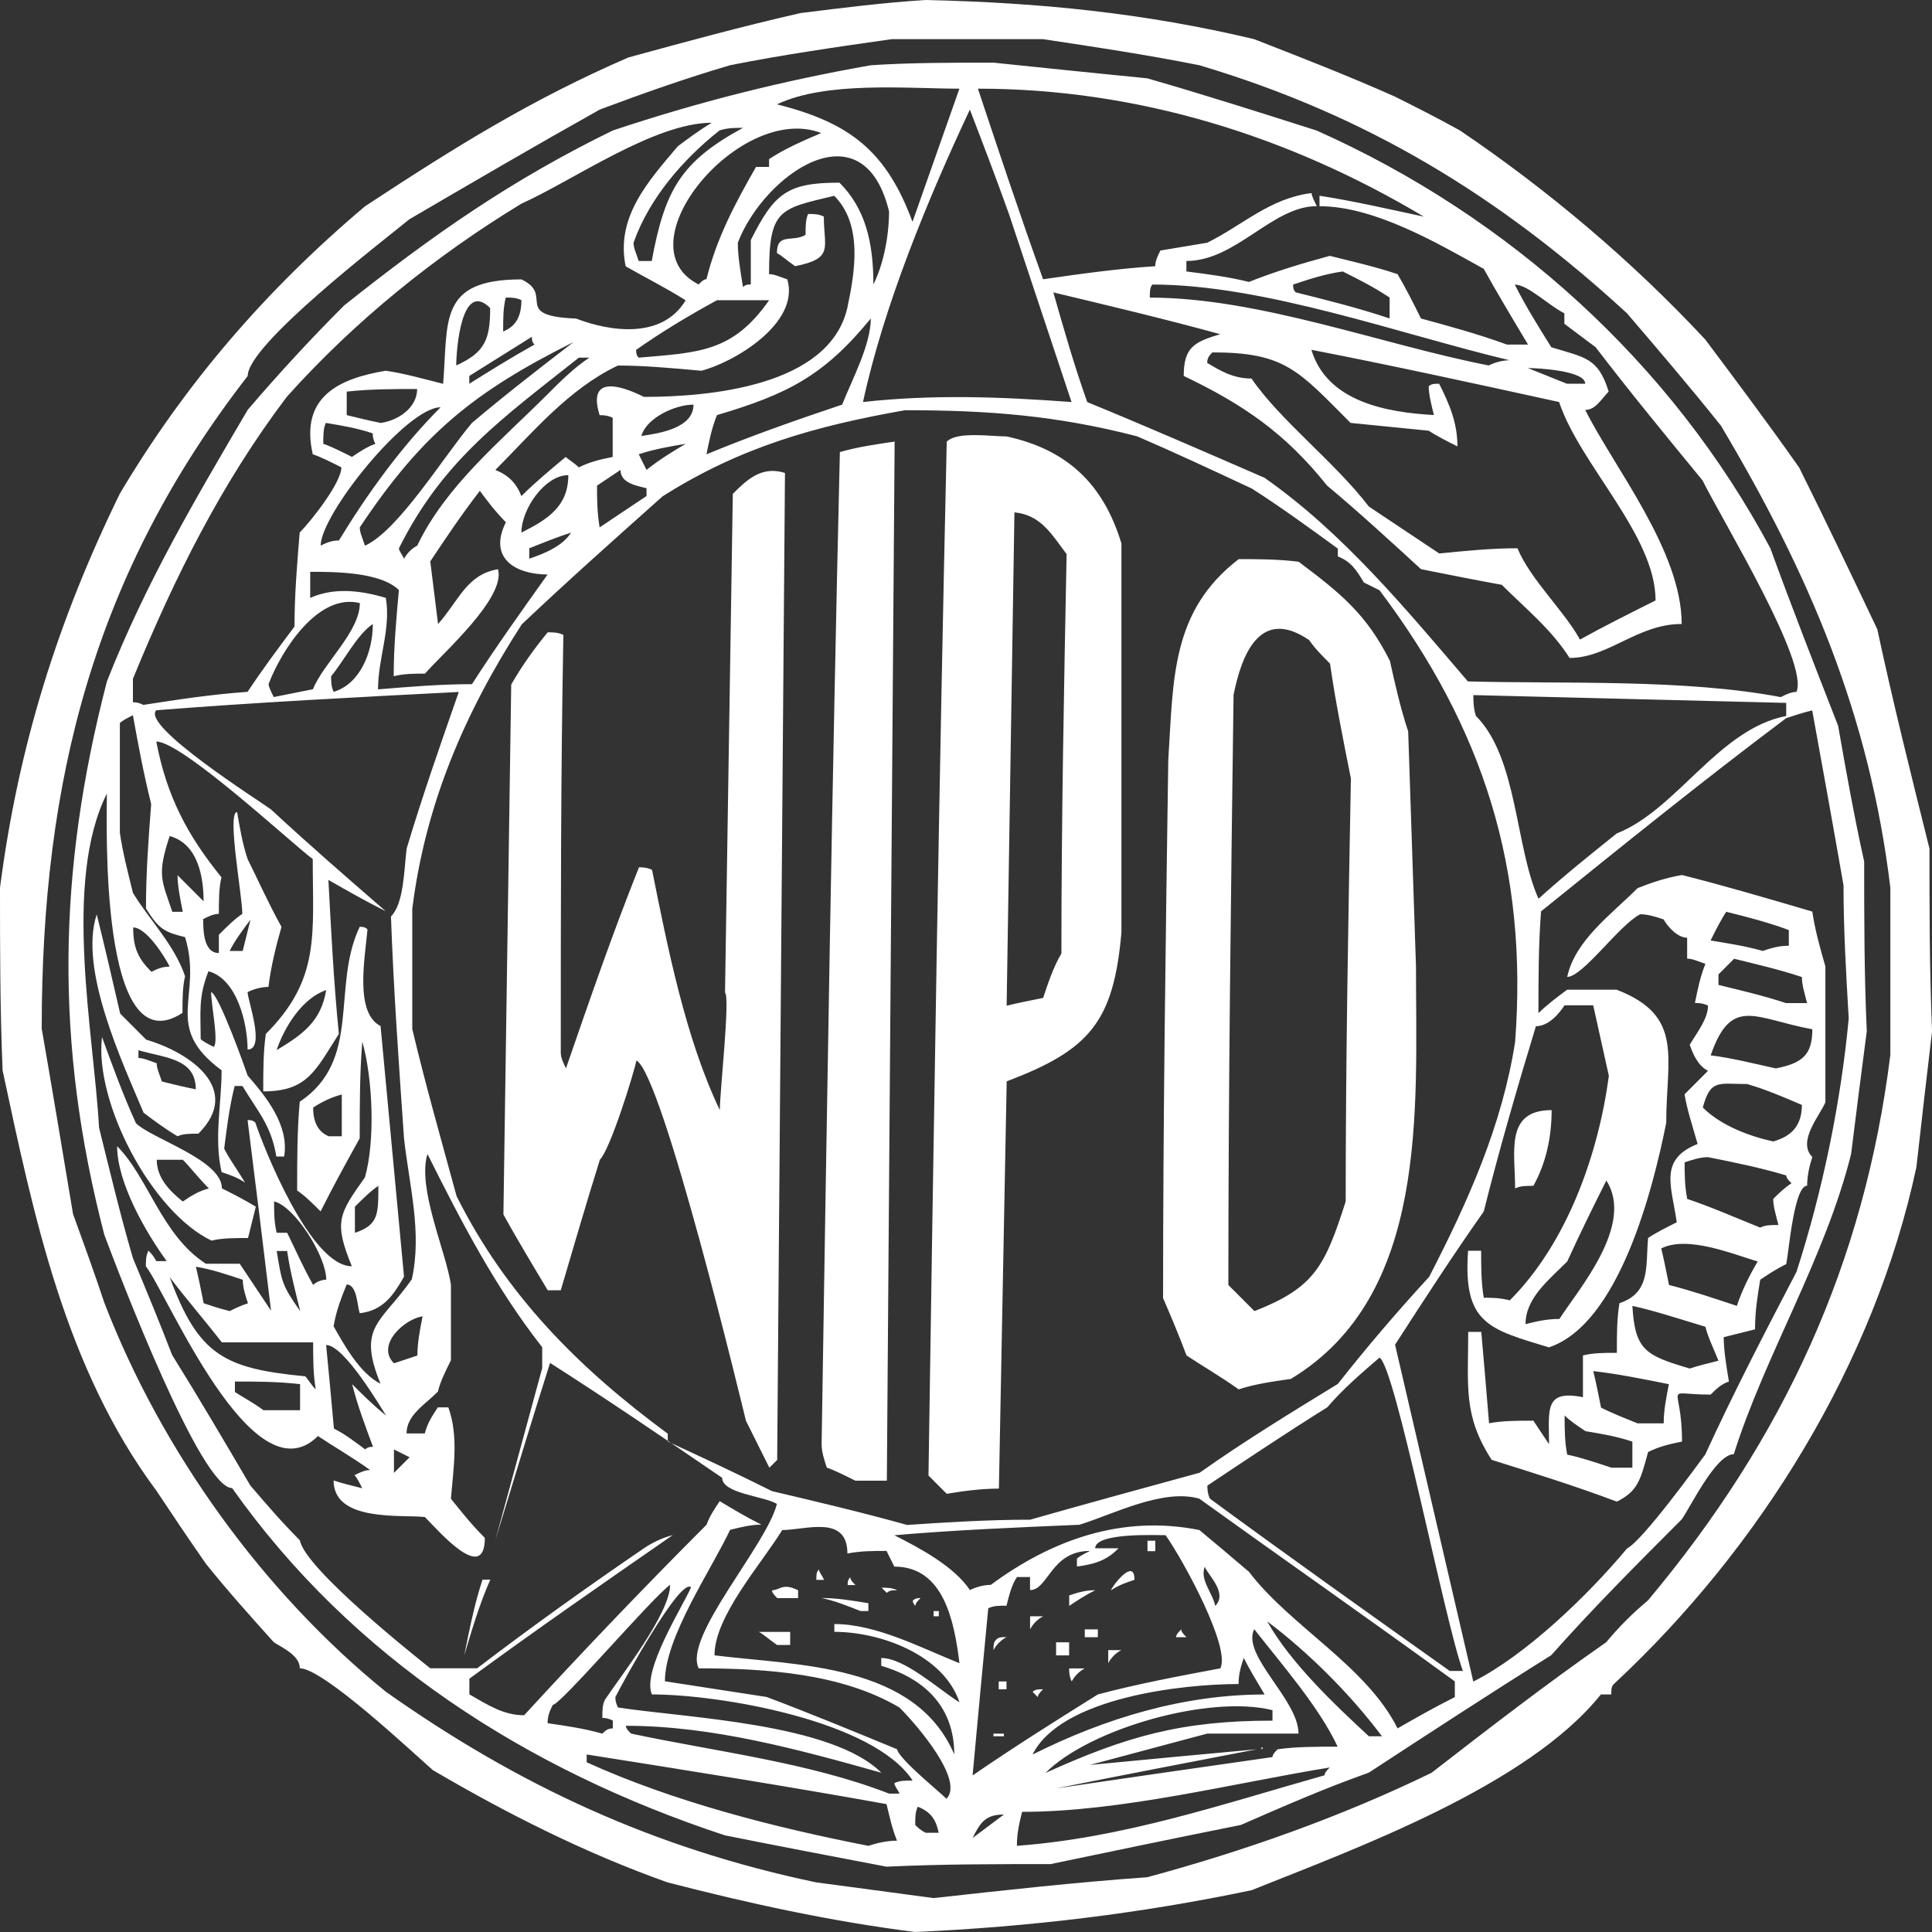 <?xml version="1.0" encoding="UTF-8"?> <svg xmlns="http://www.w3.org/2000/svg" width="512" height="512" viewBox="0 0 512 512" fill="none"><rect x="0" y="0" width="512" height="512" fill="#333333" stroke="none"/><g clip-path="url(#clip0_2048_108)"><path fill-rule="evenodd" clip-rule="evenodd" d="M242.528 512C220.422 509.224 198.299 504.397 176.882 498.846C155.465 491.243 134.736 480.865 114.696 469.091C109.17 464.246 85.669 442.111 79.454 442.111C79.454 438.645 74.616 436.577 72.55 435.197C66.335 428.284 60.12 421.354 54.593 414.441C49.755 407.528 45.606 401.287 41.457 395.064C17.268 362.55 8.987 322.416 0.689 283.678C0 267.076 0 251.164 0 235.252C4.838 197.894 15.202 164.673 31.782 130.78C49.05 101.714 70.484 76.82 96.739 54.667C120.928 38.755 140.968 26.308 166.535 15.223C181.737 11.068 196.939 6.913 212.141 3.465C223.194 2.086 234.247 0.69 245.3 0C275.704 0.69 303.337 3.465 332.364 10.378C344.794 15.223 357.241 20.067 369.672 25.601C375.198 28.376 380.725 31.135 386.94 34.6C410.44 50.512 432.546 69.2 451.897 89.956C460.196 101.024 468.477 112.092 476.775 123.867C483.679 137.71 490.6 152.226 497.504 166.759C501.653 186.136 506.491 205.496 511.328 224.874C511.328 240.786 511.328 256.698 512.017 273.3C510.64 285.057 509.245 296.832 507.868 309.279C496.815 361.17 466.411 410.303 427.708 446.265C427.02 446.955 427.02 447.644 427.02 449.041H424.248C404.896 473.263 359.29 489.864 331.658 500.932C301.942 507.156 272.932 510.621 242.528 512ZM247.366 503.001C237.002 501.622 226.637 500.225 216.273 498.846C173.438 489.847 137.508 473.245 102.266 448.334C69.796 422.044 42.852 384.685 27.65 345.241C24.878 336.931 22.123 329.329 19.351 321.709C16.579 305.107 13.825 288.505 11.053 272.593C11.053 206.858 24.878 152.209 65.646 99.628C65.646 91.318 100.888 64.338 108.481 58.115C125.06 48.426 141.64 38.737 158.925 29.049C169.978 24.894 181.72 20.739 193.478 17.291C207.303 14.516 221.799 12.447 236.313 10.378H276.393C290.218 12.447 304.025 14.533 317.85 17.291C362.079 30.445 397.304 51.891 431.169 83.026C439.467 92.715 447.748 102.403 456.047 112.782C479.547 152.226 495.438 189.584 500.964 235.252V279.541C494.06 334.897 472.643 381.255 436.712 424.147C432.563 427.612 429.12 431.06 425.659 435.215C409.769 446.283 394.567 458.04 379.364 469.815C355.175 481.572 329.609 490.571 304.042 497.484C284.691 498.863 266.046 500.949 247.383 503.018L247.366 503.001ZM234.936 494.691C220.422 491.916 205.909 489.158 192.101 486.382C139.591 469.091 93.296 439.335 61.514 394.357C53.216 394.357 31.799 338.311 27.65 327.243C14.514 276.731 15.219 231.063 28.338 180.568C38.703 154.278 51.839 132.142 65.646 108.61C73.945 98.921 82.226 89.922 91.213 80.94C114.713 62.252 135.442 47.737 162.386 34.583C185.18 26.98 207.303 21.429 230.786 17.291C241.151 16.602 252.204 16.602 263.257 16.602C276.393 17.981 290.2 19.377 304.025 20.756C318.539 24.911 333.741 29.756 348.943 34.6C400.076 57.425 442.91 96.18 469.165 145.296C474.692 160.518 480.907 176.43 487.122 192.343C489.188 204.1 491.271 215.875 494.026 228.322C494.026 242.855 494.026 258.077 494.715 273.3C493.337 283.678 491.943 294.746 490.565 305.814C483.662 333.484 467.771 359.084 459.473 385.375C454.635 385.375 447.731 399.908 445.648 402.666C433.906 414.424 422.147 426.198 411.094 438.645C394.515 449.024 378.624 459.402 362.733 469.78C350.992 473.935 339.939 478.779 328.869 483.624C311.6 487.089 295.004 490.537 278.424 494.002C263.911 494.002 249.397 494.002 234.901 494.691H234.936ZM230.098 489.158C205.22 484.313 178.276 477.4 155.482 467.022V464.953C181.737 469.108 207.992 473.263 234.936 478.107C235.624 480.882 236.313 484.33 237.708 487.796C234.936 487.796 232.181 488.485 230.115 489.175L230.098 489.158ZM269.489 489.158C269.489 485.692 270.178 482.934 270.866 480.158C297.121 480.158 326.837 472.556 352.403 468.401C351.715 469.091 351.026 469.78 351.026 470.47C324.082 478.072 297.827 487.072 269.489 489.158ZM257.747 487.089C259.813 482.934 261.208 480.865 266.046 480.865C263.274 482.934 260.519 485.02 257.747 487.089ZM245.317 485.71C243.94 485.02 243.251 484.33 242.545 483.641C242.545 481.572 242.545 480.176 243.234 478.797C246.694 480.176 248.072 482.262 248.76 485.71H245.3H245.317ZM250.844 476.71C248.778 474.642 238.413 466.332 237.708 463.557C225.966 458.712 214.207 453.868 203.154 449.713C194.167 448.334 185.197 446.938 176.21 445.558C176.21 433.801 188.641 415.803 193.478 405.425C196.25 404.735 199.005 404.045 201.777 404.045C197.628 401.977 194.184 399.891 190.724 397.822C189.346 399.891 187.952 401.977 187.263 404.045C170.684 420.647 154.793 437.249 138.902 454.558C133.376 454.558 129.227 451.782 124.389 449.024V444.869C142.346 431.715 160.32 419.268 178.276 406.821C175.504 407.511 172.75 408.89 170.684 410.286C155.482 420.664 140.968 431.043 126.455 442.111H114.025C110.564 439.335 80.866 415.82 79.471 408.2C74.633 403.356 70.484 398.512 66.335 393.667C59.431 381.91 52.51 370.135 45.606 359.067C42.146 350.068 38.703 341.776 35.242 333.466C31.782 321.709 29.027 309.934 26.255 298.866C24.878 273.955 16.579 233.821 28.321 210.306C28.321 217.909 26.255 282.954 48.361 268.421C48.361 264.956 48.361 261.508 49.05 258.733C46.278 250.423 39.374 243.51 35.225 236.597C33.847 231.063 32.453 225.529 31.764 220.685V191.619C32.453 190.929 33.83 190.239 35.225 189.55C36.602 197.152 37.997 204.772 40.063 213.082C39.374 222.081 38.685 231.063 38.685 240.752C42.146 246.285 43.523 246.975 49.05 248.354C53.888 264.266 42.834 271.886 58.725 283.644C58.725 292.643 56.659 301.625 58.725 310.624C60.791 311.313 62.874 312.003 64.94 313.399C62.874 309.934 60.791 307.176 59.414 304.4C60.103 298.866 60.791 293.332 62.186 287.799H64.252C68.401 294.712 71.844 298.177 73.239 306.486H75.305C76.682 298.177 70.467 290.574 65.629 285.04C64.94 282.971 58.037 263.594 55.953 262.904C55.953 266.37 58.019 276.058 56.642 277.438C55.265 276.748 53.87 276.058 53.182 275.369C53.182 268.456 52.493 264.301 55.248 257.388C62.84 259.457 65.612 271.231 65.612 278.144C70.45 278.144 65.612 264.99 65.612 262.922C66.989 262.232 69.072 261.543 71.138 261.543C71.827 256.009 73.204 250.475 74.599 245.63C71.138 239.407 68.384 233.183 65.612 227.649C64.235 223.495 63.546 219.34 62.84 215.202C60.068 215.202 64.217 237.338 64.217 242.182C62.151 243.562 60.068 245.648 58.002 247.716V252.561C53.853 252.561 53.853 246.337 53.853 243.562C55.23 242.872 56.625 242.182 58.002 242.182C58.002 238.717 58.002 235.269 58.691 232.494C49.704 221.426 44.177 211.048 41.423 196.515C48.327 196.515 78.042 224.184 82.88 227.649C82.88 247.716 84.946 259.474 70.45 274.007C69.761 278.851 69.761 283.695 69.761 289.229C81.503 289.229 83.586 283.695 89.801 274.007C88.424 260.163 87.735 246.337 87.029 233.183C91.867 235.959 96.705 238.717 102.231 241.493C91.867 232.494 81.503 223.512 71.827 214.513C69.055 212.444 37.274 192.377 41.423 188.222C67.678 186.154 94.622 184.757 121.583 183.378C116.745 197.221 111.907 211.048 107.758 224.891C107.069 230.425 107.069 239.424 103.609 242.872C104.297 262.249 105.675 281.627 107.069 301.676C108.446 314.123 111.907 326.588 109.135 339.035C100.837 350.792 94.622 351.482 100.837 366.704C95.31 363.929 91.161 356.326 88.406 351.482C89.095 347.327 90.472 343.879 91.867 340.414C94.639 340.414 94.639 345.948 95.328 348.017C101.543 347.327 104.314 343.172 107.069 338.328C105.003 316.192 102.92 294.039 100.854 271.904C93.95 268.438 96.705 253.923 97.393 246.303C96.705 245.613 96.016 245.613 95.328 245.613C87.735 261.525 96.016 280.903 79.437 291.971C78.748 299.573 78.748 307.193 78.748 315.503C80.814 316.882 82.897 318.968 84.963 321.037C88.424 314.123 91.867 307.883 95.328 301.659C95.328 292.66 95.328 284.368 96.016 276.058C98.788 285.747 99.477 302.349 96.705 312.037C89.801 321.726 88.406 323.795 93.244 335.57C82.191 335.57 69.744 303.745 67.678 297.522C66.989 296.832 66.3 296.832 65.612 296.832C67.678 313.434 69.761 330.036 71.827 347.344C69.055 343.189 66.3 339.035 63.529 334.897H54.542C42.8 327.295 39.34 312.072 31.041 303.762C31.041 313.451 38.634 326.588 44.177 334.208H41.406C40.717 332.828 40.028 332.139 39.34 331.432C38.651 332.811 38.651 334.208 38.651 335.587C44.177 342.5 66.972 397.856 84.257 380.565C88.406 383.341 93.244 386.099 98.082 389.564C96.705 389.564 95.31 390.254 93.933 390.943C94.622 391.633 95.31 393.012 95.999 394.408C93.227 393.719 90.472 393.029 88.406 392.34C88.406 403.408 106.363 401.339 112.596 402.028C116.056 405.494 128.486 420.009 128.486 407.562C125.026 404.097 122.271 400.649 119.499 397.184C120.188 388.875 121.565 380.582 118.811 372.962H116.039C114.662 375.031 113.267 377.117 112.578 379.875H107.741C107.741 375.031 112.578 372.273 116.039 368.808C116.728 366.032 118.105 363.274 119.499 360.498V340.431C118.122 331.432 110.512 314.83 113.284 305.831C122.271 323.812 131.241 341.121 143.688 357.033V362.567C139.539 377.789 135.39 393.012 131.258 408.235C136.096 392.322 140.934 376.41 145.772 361.188C160.974 370.876 176.176 381.255 191.378 391.633C191.378 395.788 202.431 396.477 205.891 398.546C203.12 409.614 181.014 433.835 185.163 442.128C203.12 442.128 223.16 443.507 238.362 452.506C243.2 457.35 255.63 471.883 250.792 476.728L250.844 476.71ZM235.642 475.331C214.224 467.022 190.035 464.263 167.241 459.419C166.552 458.73 165.863 458.04 165.863 457.35C188.658 457.35 211.47 463.574 233.576 469.797C220.439 456.644 181.754 455.264 163.78 452.506C163.091 451.127 163.091 450.437 163.091 449.73C165.157 445.576 180.36 417.906 183.131 420.664C181.065 425.509 169.995 442.8 172.767 449.041C190.724 449.041 231.492 455.954 241.857 471.866C239.791 471.866 238.396 471.866 237.019 472.556C237.019 473.245 237.707 473.935 238.396 475.331H235.624H235.642ZM279.871 473.952C297.139 470.487 315.113 467.039 333.069 463.574C317.867 464.953 303.354 466.349 288.84 467.729C299.205 464.953 309.569 462.195 319.933 459.419H344.122C344.122 450.42 328.92 438.663 332.381 431.75C339.973 441.438 349.649 452.506 354.487 462.884C348.96 462.884 343.434 462.884 338.596 463.574C337.907 464.263 337.219 464.953 337.219 465.643C317.867 468.418 298.533 471.177 279.871 473.952ZM257.747 470.504C259.125 455.282 260.519 440.749 261.897 426.216C263.274 425.526 264.668 425.526 266.734 425.526C267.423 422.75 268.112 419.992 269.506 417.923H272.967V421.388C277.805 421.388 278.493 411.01 288.858 411.01C287.48 411.7 286.086 412.389 285.397 413.079V415.148C290.924 414.458 293.695 413.079 296.45 410.303H290.235C290.235 406.149 306.126 406.838 308.897 406.838C313.735 413.751 326.166 436.594 323.411 442.128C312.358 444.197 301.305 446.283 290.941 449.041C279.888 455.954 268.835 462.884 257.782 470.487L257.747 470.504ZM277.099 469.815C288.84 458.057 320.622 449.058 337.219 453.213V455.988C313.029 455.988 298.533 460.143 277.099 469.832V469.815ZM252.91 464.97C242.545 440.749 211.452 441.438 189.346 438.68C189.346 428.302 201.777 414.458 207.303 405.476C213.518 405.476 224.571 401.322 224.571 411.7C228.032 411.01 231.475 411.01 234.936 411.01C235.624 412.389 236.313 413.786 237.002 415.165C250.138 415.165 252.892 429.698 254.27 440.766C243.905 436.611 232.164 430.388 221.111 430.388V432.456C233.541 432.456 250.138 438.68 254.27 451.144C248.743 447.679 239.756 439.387 233.541 439.387V441.455C245.283 444.921 252.892 452.523 252.892 464.988L252.91 464.97ZM273.638 464.97C281.231 449.748 313.718 446.283 328.232 446.283C328.232 443.507 328.92 441.438 329.609 439.369C330.986 442.145 333.069 445.593 335.135 449.058C313.718 449.058 292.99 455.282 273.638 464.97ZM334.447 463.591C333.758 462.902 335.135 462.902 334.447 463.591V463.591ZM263.274 460.126V459.436H266.046V460.126H263.274ZM362.768 460.126C353.781 451.816 342.039 440.749 335.824 429.681C346.877 437.99 357.93 449.058 366.228 460.126H362.768ZM159.631 459.436C154.793 458.057 149.955 457.368 145.117 456.661C145.117 454.592 145.806 453.196 146.495 451.816C148.561 451.816 172.75 423.457 177.588 419.992C177.588 427.595 164.452 444.214 160.32 450.437C159.631 451.816 159.631 453.213 159.631 455.282C160.32 455.282 161.008 455.282 162.403 455.971V458.04C161.025 458.04 160.337 458.73 159.631 459.419V459.436ZM370.377 458.057C362.079 441.455 342.056 431.077 330.986 416.544C326.148 412.389 321.999 408.941 317.85 405.476C297.121 401.322 278.459 408.252 262.568 420.009C260.502 420.009 258.419 420.699 257.042 421.388C252.892 415.165 243.905 410.321 237.002 406.855C252.892 405.476 269.472 404.787 286.051 404.08C295.038 401.304 308.157 394.391 317.833 397.167C339.939 413.079 362.751 428.991 385.545 445.593V449.748C380.019 452.523 375.181 455.282 370.343 458.057H370.377ZM275.033 449.748C274.344 449.058 273.655 448.368 273.655 448.368C274.344 447.679 275.033 447.679 276.427 447.679C275.739 448.368 275.05 449.058 275.05 449.748H275.033ZM264.668 447.679V445.61H266.734V447.679H264.668ZM284.02 445.61C283.331 444.231 283.331 442.835 283.331 442.145H287.48C286.103 442.835 284.708 444.214 284.02 445.61ZM390.435 445.61C383.531 415.855 376.61 386.116 369.706 356.361C377.298 344.603 384.908 332.828 393.206 321.071C397.356 304.469 402.193 287.867 407.031 271.955C410.492 271.955 413.246 268.49 414.624 266.421H422.216C423.593 272.645 424.988 278.868 426.365 285.109C423.593 305.866 415.312 329.398 400.11 344.603C397.338 343.914 395.272 343.914 393.206 343.914C392.518 339.759 392.518 335.604 392.518 331.467H389.057C387.68 350.844 394.584 352.223 410.475 357.067C429.137 350.844 438.107 314.865 441.567 297.573C441.567 280.282 446.405 269.214 428.431 262.284H415.295C412.523 264.353 409.769 266.439 407.703 268.507C407.703 259.508 407.703 250.526 408.391 241.527C429.809 224.236 451.226 206.927 473.349 190.326C475.415 189.636 477.498 188.946 480.253 188.257C483.025 203.479 485.779 218.702 488.551 234.614C488.551 246.372 489.24 258.146 489.928 269.904C487.862 292.039 483.025 315.572 476.104 337.018C467.805 352.93 459.524 368.842 451.915 385.444C449.849 388.219 435.335 408.269 431.186 410.355C420.822 422.802 404.242 438.714 390.417 445.645L390.435 445.61ZM384.219 442.835C362.802 427.612 341.385 412.389 320.656 397.167C319.968 395.788 319.968 394.391 319.968 393.702C330.332 386.789 340.696 379.858 351.749 372.945C355.898 368.101 360.736 363.946 365.574 359.791C369.723 361.86 382.842 429.681 387.68 442.817H384.219V442.835ZM293.695 440.766V437.301H297.156C295.779 437.99 294.384 439.369 293.695 440.766ZM123.029 438.697C124.406 431.784 125.801 424.854 127.867 418.63H129.933C127.161 424.854 125.095 431.784 123.029 438.697ZM279.871 438.697V435.232H283.331V438.697H279.871ZM263.291 437.318C263.291 435.939 263.291 435.249 263.98 434.542C264.668 433.853 265.357 433.853 266.752 433.853C265.374 434.542 263.98 435.922 263.291 437.318ZM205.943 435.939C203.877 434.56 202.483 433.163 201.105 432.474H209.404V435.939H205.943ZM287.48 433.87V431.801H290.941V433.87H287.48ZM311.669 433.87C311.669 433.18 312.358 432.491 313.047 431.801C313.047 432.491 313.735 433.18 314.424 433.87H311.652H311.669ZM272.984 431.801V428.336H276.445C275.067 429.026 273.673 430.405 272.984 431.801ZM247.418 428.336V426.957H248.795V428.336H247.418ZM228.066 426.957C224.606 425.578 221.162 424.181 217.702 423.492C221.851 423.492 226 424.181 230.132 424.871V426.94H228.066V426.957ZM242.58 425.578C241.891 424.888 241.891 424.199 241.891 424.199C242.58 423.509 243.268 423.509 243.957 423.509C243.268 424.199 242.58 424.888 242.58 425.578ZM283.348 425.578V422.802C285.414 422.113 287.497 421.423 290.252 421.423C287.48 422.802 285.414 424.199 283.348 425.578ZM322.051 425.578C321.362 422.113 317.902 418.665 319.279 415.199C319.968 417.268 325.494 422.113 322.051 425.578ZM205.978 423.509C205.289 422.819 204.6 422.13 204.6 421.44C206.666 421.44 207.372 419.371 211.504 421.44V423.509H205.978ZM235.005 422.13C234.316 421.44 233.627 420.751 233.627 420.751C235.005 420.751 236.399 420.751 237.776 421.44C236.399 421.44 235.71 421.44 235.005 422.13ZM294.436 421.44C294.436 420.751 300.651 412.441 300.651 418.665C298.585 419.354 296.502 420.044 294.436 421.44ZM224.64 420.061C224.64 419.371 224.64 418.682 225.329 417.992C225.329 418.682 226.018 419.371 226.706 420.061H224.64ZM216.342 418.682C216.342 417.303 216.342 416.613 217.031 415.906C217.031 416.596 217.719 417.285 218.408 418.682H216.342ZM304.094 411.079V408.304H306.16V411.079H304.094ZM240.531 404.166C228.101 400.701 216.342 397.943 204.6 395.167C194.925 390.323 185.938 386.168 176.968 382.013V379.944C153.467 362.653 134.133 343.276 120.997 316.985C116.848 301.763 112.699 287.23 109.256 272.697V240.872C112.716 213.203 123.08 188.981 138.283 165.449C150.713 153.691 163.16 142.624 175.591 131.538C196.319 118.385 216.359 112.851 239.842 108.713C261.948 108.713 279.922 110.092 301.339 115.626C311.015 119.781 321.379 124.625 331.744 129.47C339.336 134.314 346.946 139.848 354.538 145.382V147.451C357.999 148.83 359.376 150.916 361.442 154.364C362.819 155.053 364.214 155.743 365.591 156.432C393.224 193.101 404.983 230.459 401.522 276.127C398.061 298.263 389.092 318.33 378.727 338.397C370.429 347.396 362.148 357.085 354.538 366.756C342.108 374.359 329.661 381.979 317.919 390.288C302.717 394.443 287.515 398.598 273.001 402.735C261.948 402.735 250.895 403.425 240.531 404.114V404.166ZM428.466 397.943C417.413 393.788 406.36 390.34 395.307 386.875C387.714 375.117 389.092 367.497 389.092 352.964H392.552C393.241 360.567 393.93 368.877 394.618 377.186C398.079 376.496 402.211 376.496 406.36 376.496C407.737 378.565 409.132 380.651 410.509 382.72C410.509 373.721 409.132 368.187 419.496 370.273V359.205C422.268 358.516 425.022 358.516 428.483 358.516C428.483 353.671 428.483 349.516 429.172 345.362C437.47 342.586 436.075 335.673 436.764 328.07C438.83 326.691 441.602 325.295 444.357 323.916C442.979 314.227 439.519 307.314 449.883 303.159C448.506 298.315 447.111 294.16 446.422 290.005C448.488 287.936 450.572 285.85 452.638 283.782C449.866 282.403 448.488 278.937 447.8 276.869C449.866 273.403 452.638 269.956 452.638 266.49C451.26 265.801 449.866 265.801 449.177 265.801C449.866 262.336 450.554 258.888 451.949 255.422C449.883 254.733 448.488 254.043 447.111 254.043V248.509C444.339 248.509 441.585 245.044 440.896 243.665C438.83 242.975 436.747 242.286 434.681 242.286C429.154 245.061 419.479 258.888 415.33 258.888C417.396 249.199 427.071 242.286 433.992 235.356C437.453 233.976 441.585 232.58 445.734 231.89C456.787 234.666 468.528 238.114 480.287 241.579C480.976 246.423 482.353 251.268 483.748 256.112V292.091C482.37 295.556 476.155 302.469 480.287 306.624C479.599 308.693 478.91 311.469 478.91 314.227C475.449 314.227 474.072 331.518 473.383 334.983C470.612 336.363 468.546 337.759 466.48 339.138C465.791 343.293 465.102 347.448 465.102 352.292C462.33 352.982 459.576 353.671 456.804 354.361C456.804 357.826 457.493 361.963 458.181 366.118C456.115 366.808 454.721 368.187 453.344 369.583C440.207 369.583 445.751 366.118 445.751 382.03C442.291 382.72 439.536 383.41 436.764 384.806C434.698 392.409 433.992 395.184 428.466 397.96V397.943ZM250.895 395.874C248.829 393.805 247.435 392.409 246.057 391.029C247.435 299.694 248.829 208.376 250.895 117.04C253.667 114.264 262.637 115.661 266.786 115.661C282.677 119.126 292.352 128.108 297.19 144.02V247.113C295.124 270.645 288.892 278.248 266.786 286.557C266.097 322.536 265.409 358.516 264.72 394.495C259.882 394.495 255.044 395.184 250.895 395.874ZM226.706 392.409C223.934 391.029 221.18 389.633 219.114 388.943C218.425 386.875 217.736 384.789 217.736 382.72C219.114 294.85 220.508 206.979 222.574 119.798C227.412 118.419 232.25 117.729 237.088 117.023C236.399 208.358 235.71 300.366 235.022 392.391H226.723L226.706 392.409ZM104.401 390.34V384.116C105.778 384.806 107.172 385.496 108.55 386.185C107.172 387.564 105.778 388.961 104.401 390.34ZM203.894 388.961C201.828 384.806 199.745 380.651 197.679 376.514C196.991 373.738 175.573 284.489 168.652 281.041C167.964 284.506 161.749 304.573 158.977 307.331C155.516 318.399 152.073 330.156 148.612 341.931H145.152C141.003 335.018 136.854 328.088 133.41 321.864C134.099 274.817 134.788 227.77 135.476 181.413C138.248 176.568 141.691 171.724 145.152 167.569C146.529 167.569 147.924 167.569 149.301 168.259C148.612 204.928 148.612 241.596 148.612 278.955C148.612 280.334 149.301 281.73 149.99 283.109C156.205 265.128 162.42 247.13 169.341 229.839C170.03 229.839 171.407 229.839 172.801 230.528C176.951 251.285 181.788 275.507 190.758 294.177C190.758 289.333 193.53 264.422 192.136 263.042C192.824 218.754 193.513 174.482 194.202 130.883C197.662 127.418 201.794 123.281 208.026 125.349C207.338 212.53 206.649 299.711 205.96 386.892C205.272 387.582 204.583 388.271 203.894 388.961ZM427.071 388.961C422.922 387.582 418.773 386.185 415.33 385.496C414.641 382.03 414.641 378.582 414.641 375.117C416.018 376.496 418.101 377.893 420.167 379.272C424.317 379.962 428.466 380.651 432.598 382.048V388.961H427.071ZM96.791 384.116C94.019 382.048 91.264 379.962 88.493 378.582C87.804 370.98 87.115 363.36 86.427 356.447C91.264 356.447 100.94 373.049 102.317 375.135C98.857 372.359 96.102 369.601 93.33 366.825C94.708 372.359 96.791 377.893 98.857 383.427C98.168 383.427 97.48 383.427 96.791 384.116ZM433.975 377.203C430.514 375.824 427.071 374.428 424.299 373.049C423.611 369.583 422.922 366.135 422.233 363.36C428.449 364.049 435.37 365.429 442.273 366.825C441.585 370.29 440.896 373.738 440.896 377.203H433.992H433.975ZM69.847 373.738C67.075 371.669 64.321 370.273 62.255 368.894V366.118C67.781 366.118 73.308 366.118 79.523 366.808V373.721H69.847V373.738ZM83.672 368.204C82.295 366.825 81.606 365.429 80.9 364.739C59.483 362.67 52.579 359.205 44.969 338.449C49.118 343.983 53.956 349.516 58.794 355.74H82.983C82.983 359.895 82.983 364.049 83.672 368.187V368.204ZM328.266 368.204C323.428 364.739 318.59 361.981 314.441 359.205C312.375 353.671 310.292 348.827 308.226 343.983C308.226 296.246 308.915 248.509 309.603 201.445C310.981 179.999 310.292 162.001 328.266 148.175C333.104 148.175 338.63 148.175 344.157 148.864C355.21 157.174 362.114 162.708 368.346 175.155C369.723 181.378 371.118 187.602 373.184 193.842C373.872 214.599 374.561 235.356 375.25 256.112C375.25 294.16 378.71 343.293 342.091 365.429C337.253 366.118 332.415 366.808 328.266 368.204ZM447.8 362.67C436.058 359.205 433.286 357.826 432.598 346.069C438.813 347.448 445.028 349.534 451.949 351.602C452.638 354.378 454.015 357.136 455.409 360.602C452.638 361.291 449.883 361.981 447.817 362.67H447.8ZM104.401 361.291C99.563 356.447 107.172 349.534 111.993 348.844C111.304 352.309 110.616 355.757 110.616 359.222C108.55 359.912 106.467 360.602 104.401 361.291ZM73.308 352.292C72.619 350.913 72.619 349.516 72.619 348.827C72.619 349.516 72.619 350.896 73.308 352.292ZM404.277 350.913C404.277 344 410.492 339.155 415.33 334.311C418.79 326.708 422.233 319.778 425.694 312.865C433.286 324.622 418.101 341.931 413.264 349.534C409.803 349.534 407.048 350.223 404.277 350.913ZM60.877 347.448C58.105 346.758 56.039 346.069 53.974 345.379C53.285 341.914 52.596 338.466 51.908 335.69C56.057 336.38 60.206 337.759 64.338 339.155C64.338 341.224 65.026 343.31 65.715 345.379C63.649 346.069 62.255 346.758 60.877 347.448ZM79.54 347.448C74.702 340.535 74.702 339.845 73.325 331.535H76.097C76.785 336.38 78.163 341.914 79.557 347.448H79.54ZM332.432 347.448C329.661 344.672 327.595 342.603 325.529 340.535C325.529 287.954 326.217 236.062 326.906 184.171C328.972 173.793 333.81 160.639 346.946 169.638C348.323 171.707 350.406 173.793 352.472 175.862C353.85 185.55 355.933 195.928 357.999 206.307C357.31 243.665 356.621 281.023 356.621 318.399C351.095 335.69 348.323 341.224 332.432 347.465V347.448ZM460.264 346.069C454.049 344 447.834 341.914 442.308 340.535C441.619 337.069 440.93 333.621 440.242 330.846C447.146 327.381 458.904 332.225 465.808 334.311C463.742 337.776 461.659 341.914 460.282 346.069H460.264ZM83.001 340.535C80.229 335.69 78.163 330.846 76.097 326.691H73.325C72.636 323.916 72.636 321.157 72.636 318.382C78.163 319.761 86.461 332.915 86.461 339.138C85.084 339.138 83.689 339.828 83.001 340.517V340.535ZM56.057 328.777C40.166 321.174 24.964 292.108 27.03 274.817C29.802 282.42 32.556 290.04 36.017 297.642C40.166 301.797 58.811 307.331 58.811 314.934C61.583 316.313 64.338 317.709 67.798 319.778C67.11 322.554 66.421 325.312 65.732 328.088C62.272 328.088 58.829 328.088 56.057 328.777ZM94.053 326.708V319.795C96.119 317.727 98.203 315.641 100.269 314.261C100.269 321.864 100.269 324.64 94.053 326.708ZM466.48 325.329C459.576 322.554 453.343 319.795 447.128 317.727C446.44 314.261 446.44 310.813 446.44 308.038C448.506 307.348 450.589 306.659 452.655 306.659C459.559 308.038 466.48 309.434 473.383 311.503C473.383 312.193 474.072 312.882 474.761 313.572C472.695 314.951 471.3 316.347 469.923 317.727C469.923 319.795 470.612 321.881 471.3 324.64C469.234 324.64 467.84 324.64 466.462 325.329H466.48ZM48.447 318.416C44.987 315.641 41.543 312.193 41.543 307.348H48.447C50.513 309.417 52.596 312.193 55.351 314.951C52.579 315.641 50.513 317.02 48.447 318.416ZM401.522 314.951C401.522 305.262 398.75 294.194 411.198 294.194C411.198 301.108 409.82 308.038 406.36 314.261C404.294 314.261 402.899 314.261 401.522 314.951ZM469.923 302.504C463.708 301.125 456.098 298.349 451.26 293.505C453.326 285.902 455.409 287.281 463.002 287.281C467.84 288.66 472.678 290.747 477.515 292.815C477.515 298.349 474.744 301.125 469.923 302.504ZM47.053 301.125C43.592 299.056 40.837 296.97 38.066 294.901C32.539 281.747 20.797 256.853 25.635 242.32C27.701 250.63 29.785 259.612 31.85 268.611C33.916 270.68 36 272.766 38.754 275.524C50.496 278.989 64.321 288.678 52.579 300.435C50.513 300.435 48.43 300.435 47.053 301.125ZM87.132 301.125C83.672 299.746 82.983 296.28 82.983 293.522C85.049 292.143 87.821 290.746 90.576 290.057V301.125H87.115H87.132ZM51.89 288.678C48.43 287.988 45.675 287.299 42.903 286.609C42.215 284.54 41.526 283.144 41.526 281.765C39.46 281.075 38.066 280.385 36.688 280.385V278.317C43.592 280.385 51.89 280.385 51.89 288.695V288.678ZM470.612 283.144C464.396 281.765 458.87 280.368 453.344 279.679C458.87 263.766 465.085 269.99 480.287 272.766C480.287 279.679 477.515 281.765 470.612 283.144ZM73.308 278.299C75.374 272.076 80.211 264.456 86.444 262.387C85.067 270.697 80.229 274.145 73.308 278.299ZM266.769 266.542C267.458 222.96 268.146 179.361 268.835 135.779C275.739 136.469 278.51 141.313 282.66 146.847C281.971 182.137 281.282 217.426 281.282 252.699C279.216 256.164 277.822 260.301 276.445 264.456C272.984 265.146 269.541 265.835 266.769 266.525V266.542ZM473.366 265.852C467.151 263.784 460.936 262.387 455.409 261.008V258.233C456.787 256.853 458.181 255.457 459.559 254.078C465.085 255.457 471.3 256.853 477.515 258.922C477.515 260.991 478.204 263.077 478.893 265.835H473.366V265.852ZM40.132 257.543C36.671 254.078 35.294 251.319 35.294 245.786C38.754 245.786 43.592 253.388 44.969 256.164C42.903 256.164 41.509 256.853 40.132 257.543ZM60.86 252.009C62.237 249.233 64.321 246.475 66.387 243.7C65.698 246.475 65.009 249.233 64.321 252.009H60.86ZM467.151 252.009C462.313 250.63 457.475 249.94 453.326 249.233C454.704 246.458 456.098 243.7 457.475 241.631C463.002 243.01 468.528 244.406 474.055 246.475V250.63C471.283 250.63 469.217 251.319 467.151 252.009ZM45.658 241.631C42.886 233.321 41.509 231.942 44.969 221.564C52.562 223.633 53.956 232.632 53.956 238.855C51.184 236.08 49.118 234.011 47.053 231.942C47.053 234.718 47.741 238.166 48.43 241.631H45.658ZM407.72 238.166C401.505 224.322 402.193 200.807 391.14 189.739C390.452 187.671 390.452 185.585 390.452 184.206C418.084 184.895 445.734 185.585 473.366 186.274V189.739C455.409 193.205 444.339 214.651 428.449 220.874C421.545 226.408 414.624 231.942 407.72 238.166ZM37.997 186.809C36.619 186.119 35.931 186.119 35.225 186.119V179.896C46.278 152.916 58.725 128.004 75.993 105.179C93.95 85.112 115.385 67.821 138.179 53.977C152.004 47.754 173.421 32.531 188.623 32.531C185.163 34.6 182.408 36.686 179.636 38.755C172.044 47.754 163.057 57.443 165.812 70.579C170.649 73.355 176.176 76.113 181.702 79.578C175.487 89.956 161.662 87.888 152.675 84.422C135.407 83.733 147.149 78.199 138.162 74.044C116.056 74.044 118.811 85.112 117.433 101.714C111.907 100.335 107.069 98.938 102.231 98.249C89.801 100.317 79.437 105.162 82.88 120.384C84.946 121.074 87.718 122.453 90.472 123.85C90.472 128.004 82.174 138.383 79.419 141.141C78.731 149.45 78.042 157.743 78.042 166.052C73.893 171.586 69.744 177.12 65.612 183.344C55.936 184.033 46.949 185.412 37.98 186.809H37.997ZM72.55 184.74C71.862 183.361 71.173 181.964 71.173 181.275C74.633 172.276 84.309 157.053 95.362 159.829C95.362 167.431 85.686 175.741 82.932 182.654C79.471 183.344 76.028 184.033 72.567 184.723L72.55 184.74ZM471.92 184.74C446.354 179.896 415.261 181.275 389.006 180.585C372.426 161.208 355.847 141.141 335.118 126.625C319.227 119.712 303.337 112.782 288.134 106.558C284.674 96.87 281.919 87.181 279.147 77.492C293.661 80.957 308.174 84.405 323.377 88.56C316.473 90.629 313.701 92.025 313.701 99.628C329.592 107.231 340.645 114.85 351.698 128.694C359.996 135.607 368.277 143.227 376.575 150.83C383.479 152.209 390.4 153.605 397.993 154.984C404.208 161.208 411.129 166.742 415.949 174.362C426.314 174.362 433.906 165.363 445.665 165.363C445.665 145.985 427.708 123.85 420.099 108.627C422.87 108.627 424.248 105.851 426.314 103.783C423.542 94.784 420.099 94.784 411.112 92.025C407.651 86.491 404.208 80.957 401.436 75.423C404.896 75.423 410.423 80.957 414.572 83.026V85.802C417.344 87.87 420.099 89.956 422.87 92.025C431.857 103.783 441.533 115.557 451.191 127.315C456.718 138.383 479.512 175.741 476.069 183.361C474.692 183.361 473.297 184.05 471.92 184.74ZM88.441 183.361C87.752 181.982 87.752 180.585 87.752 179.206C91.213 175.051 94.656 168.138 98.805 165.363C98.805 172.965 95.345 181.275 88.441 183.344V183.361ZM100.183 182.671C100.183 174.362 103.643 166.759 102.248 158.45C95.345 156.381 88.424 155.674 82.209 158.45V151.536C88.424 151.536 100.871 151.536 105.709 156.381C105.02 163.983 104.332 171.603 104.332 179.206C107.104 178.516 109.858 178.516 112.63 178.516C117.468 172.983 134.047 158.45 131.981 150.847C123.683 152.226 121.617 159.156 116.091 165.38C115.402 159.846 114.713 154.312 114.025 148.778C118.174 142.555 122.323 136.331 127.161 130.09C129.227 132.866 131.31 135.624 134.064 138.4C129.227 148.088 136.836 152.243 145.117 152.243C138.214 161.932 131.293 171.621 125.077 181.309C116.779 181.309 108.498 181.999 100.2 182.688L100.183 182.671ZM418.721 169.517C414.572 161.915 405.585 153.605 402.142 145.296C395.238 145.296 388.317 145.985 381.413 146.675C375.198 142.52 368.983 138.365 362.751 134.228C353.764 122.47 339.25 111.403 331.658 100.317C326.82 100.317 323.359 98.249 319.916 96.163C319.916 94.784 320.605 94.094 321.293 93.387C340.645 93.387 344.088 98.231 357.913 112.075C364.817 112.764 371.738 113.454 378.641 114.144C380.707 115.523 383.479 116.919 386.234 118.298C386.234 112.075 384.168 107.231 381.396 101.697C380.019 101.697 379.33 101.697 378.624 102.386C378.624 104.455 379.313 107.231 380.001 109.989C367.571 109.299 351.68 106.524 347.531 92.698C368.948 96.852 391.054 101.697 413.178 106.541C418.704 123.143 438.744 141.831 438.744 159.122C431.84 162.587 424.919 166.035 418.704 169.5L418.721 169.517ZM107.104 148.071C106.415 146.692 105.726 146.003 105.726 145.296C117.468 121.764 133.359 110.696 153.399 94.784H156.17C152.021 97.559 148.578 101.007 145.117 104.472C132.687 116.919 118.174 128.694 110.564 144.606C109.187 145.296 107.792 146.675 107.104 148.071ZM140.262 148.071V145.296C143.723 143.917 147.166 142.52 151.315 141.141C149.249 144.606 144.412 146.675 140.262 148.054V148.071ZM84.98 144.606C84.98 136.297 107.775 107.937 116.762 107.937C106.398 118.316 97.411 130.763 89.818 143.227C87.752 143.227 86.358 143.917 84.98 144.606ZM96.722 144.606C96.033 142.537 95.345 141.141 95.345 139.762C111.924 114.85 125.749 103.783 152.004 90.646C143.017 97.559 134.047 104.489 125.06 112.092C117.468 121.091 105.709 140.451 96.739 144.606H96.722ZM138.179 141.141C138.179 134.917 144.394 125.918 150.609 125.918C150.609 134.228 145.083 137.676 138.179 141.141ZM158.908 139.762C158.219 135.607 158.219 132.159 158.219 128.694C160.285 127.315 162.368 125.918 164.434 124.539C164.434 128.004 168.583 128.694 171.338 129.383V131.452C167.189 134.228 163.04 136.986 158.908 139.762ZM138.179 131.452C136.802 127.987 134.719 125.918 131.275 124.539C140.951 114.85 150.627 103.093 163.746 96.87C170.649 96.87 178.259 97.559 185.852 98.249C194.15 96.18 212.107 85.802 208.646 74.027C206.58 73.337 205.186 72.648 203.808 72.648C203.808 55.356 206.58 55.356 221.076 51.891C228.669 59.494 226.603 71.958 224.537 81.647C219.699 102.403 187.918 105.179 170.649 105.179C165.123 102.403 155.447 98.956 158.908 110.023C159.596 110.023 160.974 110.023 162.368 110.713V121.091C158.908 121.781 156.153 122.47 153.381 123.867C152.004 122.488 150.609 121.798 149.921 121.091C145.772 124.556 141.622 128.004 138.179 131.469V131.452ZM171.338 124.539C170.649 123.16 169.961 121.764 169.272 120.384C173.421 119.005 177.57 118.316 181.702 117.609C178.242 119.678 174.799 121.764 171.338 124.522V124.539ZM93.261 121.074C90.49 119.695 87.735 118.298 85.669 117.609C85.669 115.54 85.669 113.454 86.358 112.075C90.507 112.764 94.656 113.454 98.788 114.85C98.788 115.54 98.788 116.23 99.477 117.626C97.411 118.316 95.328 119.695 93.261 121.091V121.074ZM187.229 120.384C187.918 116.919 188.606 113.471 190.001 110.006C208.663 104.472 218.322 99.628 230.769 84.405C230.769 91.318 225.931 100.317 223.177 107.231C210.747 111.385 198.988 115.54 187.246 120.384H187.229ZM169.961 115.54C171.338 110.696 178.948 107.231 183.786 107.231C183.786 113.454 174.799 114.833 169.961 115.54ZM100.871 112.075C97.411 111.385 94.656 110.696 91.884 110.006V103.783C98.099 103.093 104.314 103.093 110.547 103.093C110.547 107.937 105.709 111.403 100.871 112.092V112.075ZM228.703 106.541C234.23 80.94 245.971 52.581 257.024 29.049C260.485 38.048 263.928 47.03 267.389 56.718C272.915 73.32 278.442 89.922 283.968 106.541C265.305 105.162 247.349 104.472 228.686 106.541H228.703ZM124.372 101.697V99.628C129.898 96.163 135.425 92.715 140.951 89.25C140.951 89.939 140.951 90.629 141.64 91.318C135.425 94.784 129.898 98.231 124.372 101.697ZM415.261 101.697C411.8 100.317 408.357 98.921 404.896 97.542C407.668 97.542 420.099 98.231 420.099 101.697H415.261ZM120.911 96.852C120.911 92.698 122.288 74.027 129.898 81.63C129.898 89.939 128.521 93.387 120.911 96.852ZM394.532 96.852C366.211 91.318 333.724 78.871 304.714 78.871C304.714 77.492 304.714 76.096 305.403 75.406C335.118 75.406 371.049 88.56 400.059 95.473C397.993 95.473 395.909 96.163 394.532 96.852ZM169.272 94.784C168.583 94.094 168.583 93.404 168.583 92.715C175.487 87.87 182.408 83.716 190.001 79.561H203.826C194.15 93.404 185.163 93.404 169.272 94.784ZM399.37 91.318C391.777 88.543 384.168 86.474 376.575 84.405C374.509 80.251 372.426 76.096 370.36 72.648C364.145 70.579 357.93 69.183 352.403 67.803C344.811 69.872 337.89 71.958 330.986 74.717C325.46 73.337 319.933 72.648 314.407 71.941V69.165C327.543 69.165 337.201 54.632 348.96 54.632C348.272 53.253 347.583 51.857 347.583 51.167C336.53 52.546 329.626 59.477 319.95 64.321C315.801 65.011 311.652 65.7 307.52 66.39C306.832 67.769 306.143 69.165 306.143 70.545C295.779 71.234 286.103 72.613 276.427 74.01C270.212 56.718 264.686 40.099 259.159 23.498C301.305 23.498 341.385 35.945 377.316 57.408C367.64 55.339 358.653 53.253 349.683 51.874V54.65C364.197 54.65 380.776 64.338 393.206 71.251C396.667 77.475 400.799 84.405 404.948 91.318H399.422H399.37ZM133.341 87.853C133.341 84.388 133.341 81.63 134.03 78.854C135.407 78.854 136.802 78.854 138.179 79.544C138.179 83.698 136.802 86.457 133.341 87.853ZM368.26 84.388C359.961 81.612 351.68 79.544 343.382 77.475C342.693 76.785 342.693 76.096 342.693 75.406C346.843 74.027 350.992 72.631 355.83 71.941C359.979 74.01 364.128 76.096 368.26 78.854V84.388ZM196.905 76.079C196.216 71.924 195.527 67.769 195.527 64.321C202.431 46.34 228.686 27.652 235.607 56.012C235.607 62.235 234.23 69.855 231.458 75.389C231.458 64.321 229.392 55.322 222.471 48.409C208.646 48.409 205.203 51.184 198.97 63.632V75.389C198.282 75.389 197.593 75.389 196.905 76.079ZM185.163 75.389C164.434 65.011 196.216 26.963 217.633 35.255C212.795 37.324 207.957 39.41 203.808 42.168V44.237H200.348C194.821 53.926 189.983 62.925 187.212 73.993C186.523 73.993 185.834 74.682 185.146 75.372L185.163 75.389ZM210.729 70.545C208.663 69.165 207.269 67.769 205.891 67.079C205.891 61.545 210.041 64.304 213.484 62.235C213.484 60.166 213.484 58.08 214.173 56.701C215.55 56.701 216.944 56.701 218.322 57.391C218.322 65.7 221.094 68.459 210.729 70.545ZM169.272 69.165C168.583 67.097 167.895 65.7 167.895 64.321C172.044 52.564 181.031 42.185 190.689 34.566C192.755 33.876 194.839 33.876 196.905 33.876C180.325 42.875 176.176 50.478 172.715 69.165H169.255H169.272ZM241.822 58.787C234.918 40.099 225.243 32.497 205.891 27.652C219.028 21.429 240.445 23.498 254.252 23.498C250.103 35.255 245.954 47.03 241.822 58.787Z" fill="white"></path></g><defs><clipPath id="clip0_2048_108"><rect width="512" height="512" fill="white"></rect></clipPath></defs></svg> 
